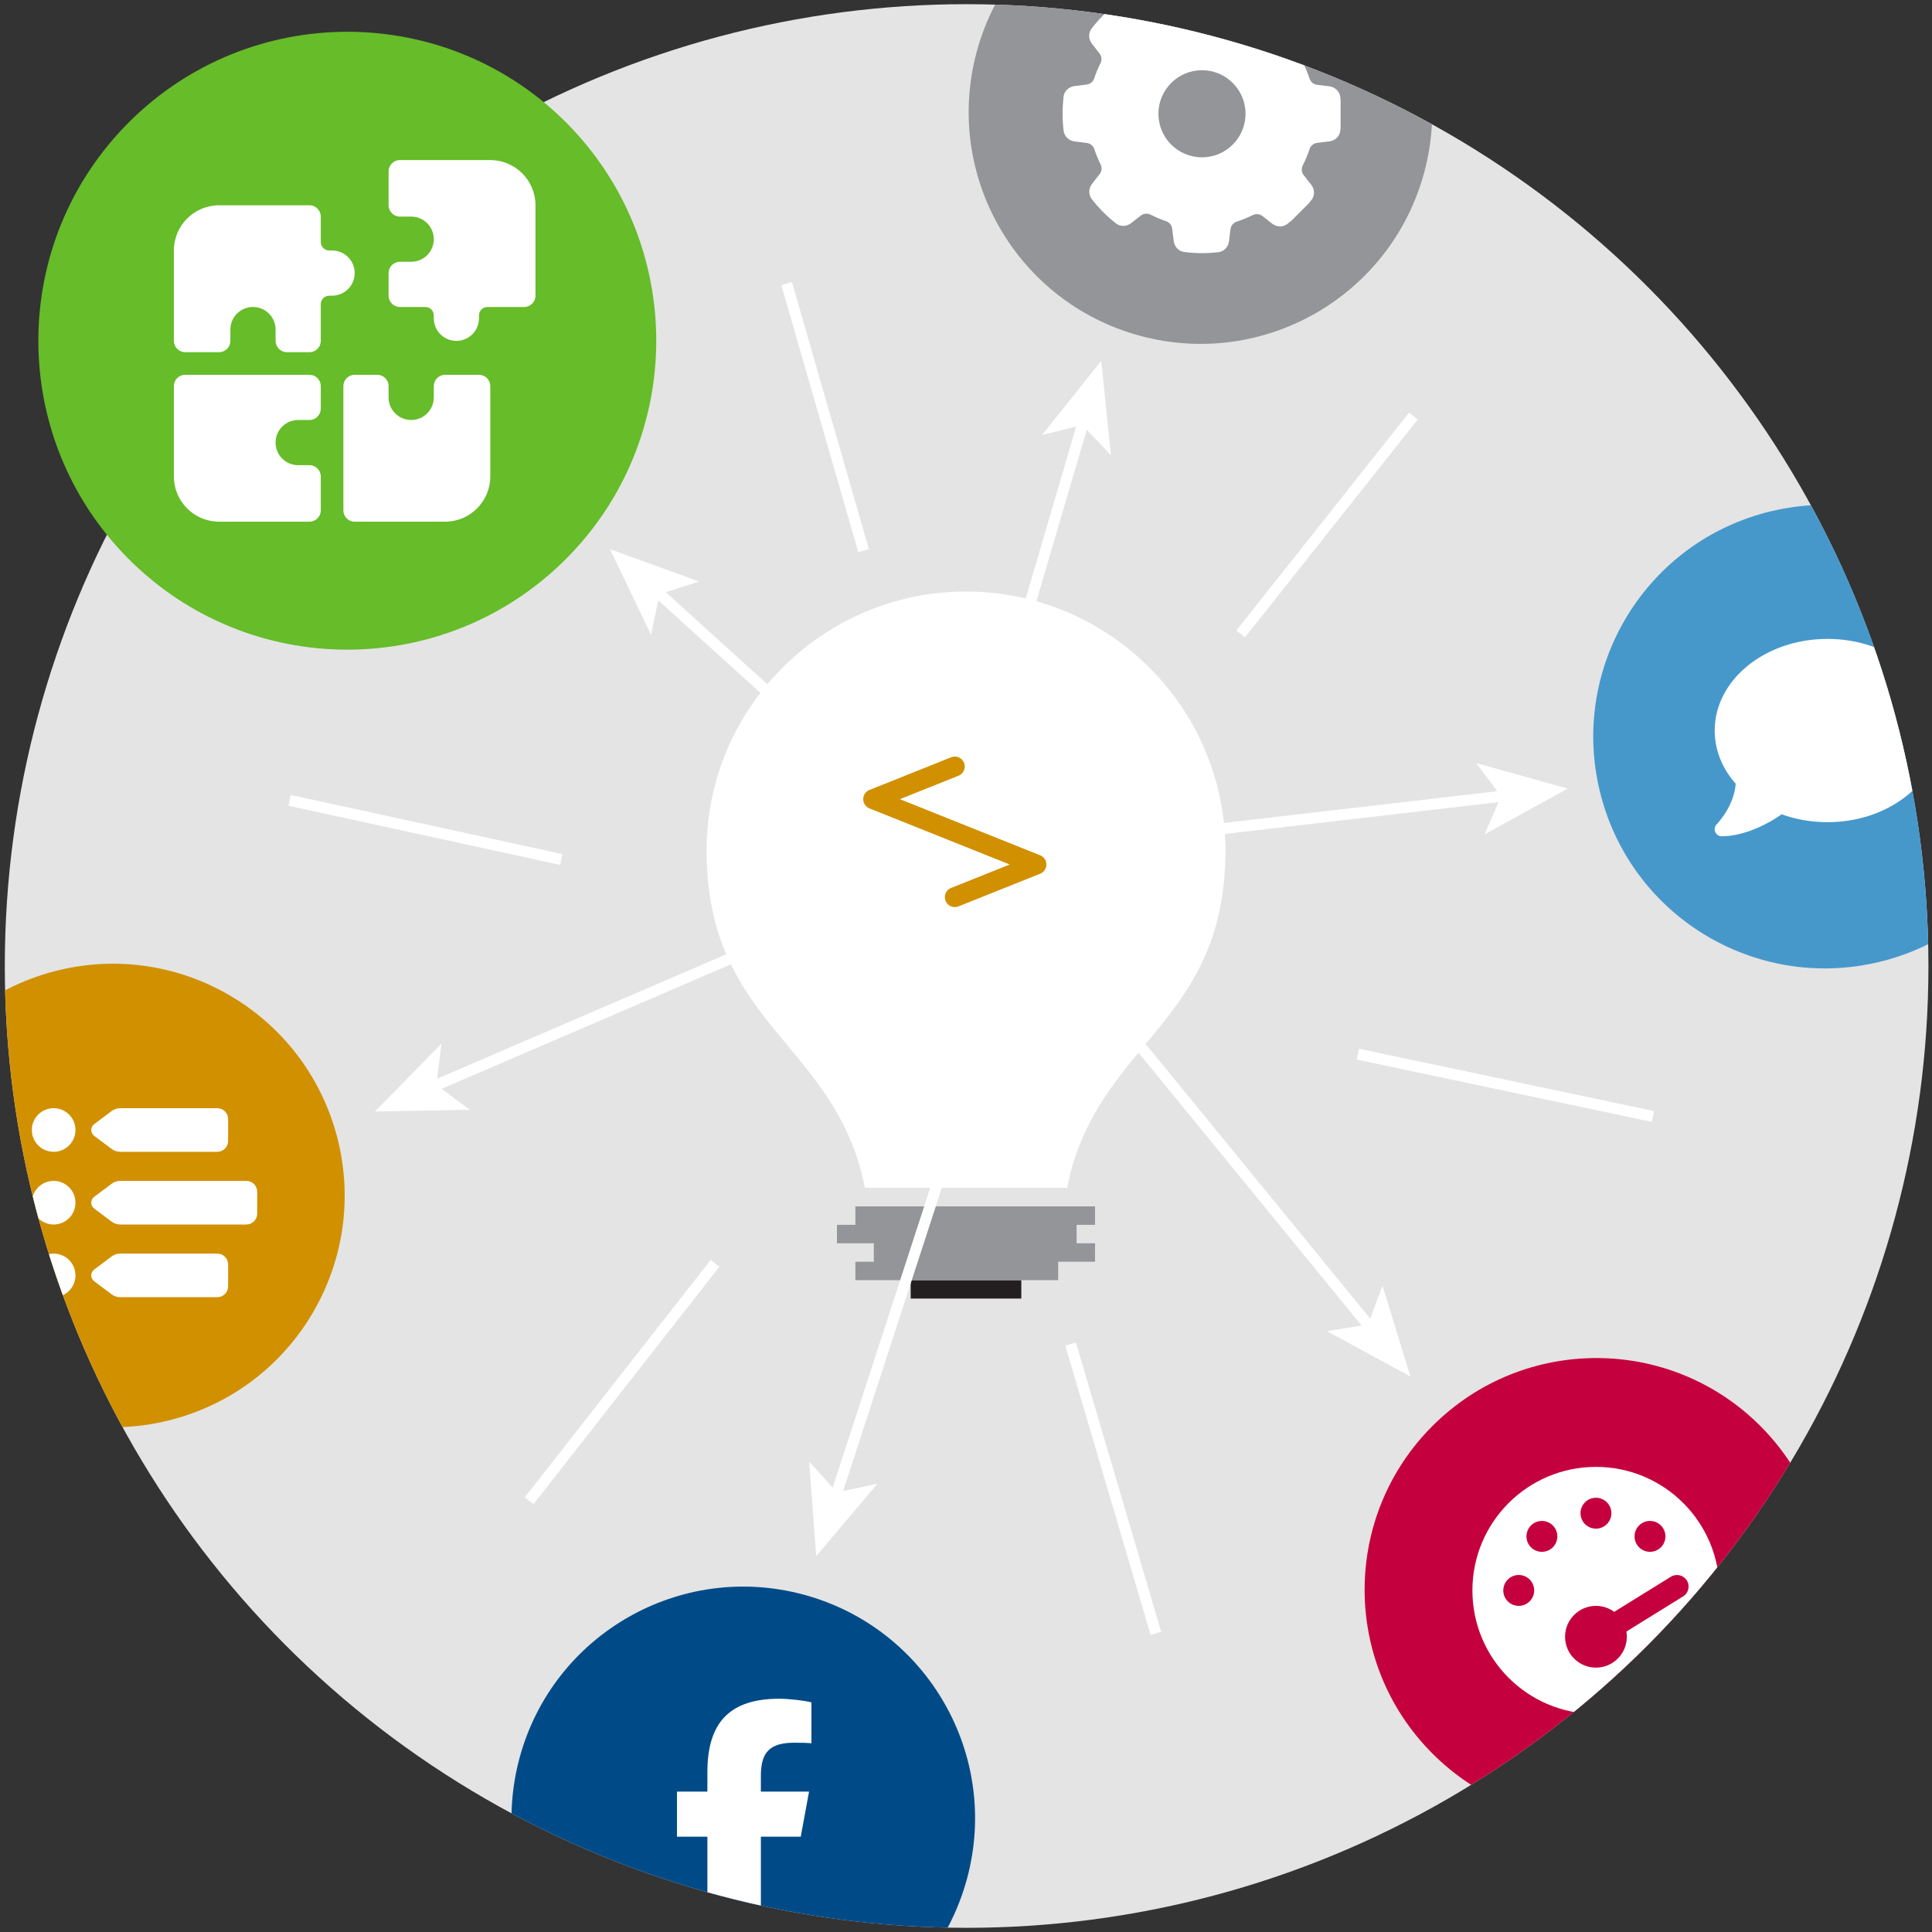 <?xml version="1.0" encoding="UTF-8"?>
<svg id="Layer_1" data-name="Layer 1" xmlns="http://www.w3.org/2000/svg" xmlns:xlink="http://www.w3.org/1999/xlink" viewBox="0 0 700 700">
  <rect x="0" y="0" width="700" height="700" fill="#333333" stroke="none"/>
  <defs>
    <clipPath id="clippath">
      <circle cx="350.223" cy="350" r="348.484" fill="none"/>
    </clipPath>
  </defs>
  <circle cx="350.223" cy="350" r="348.484" fill="#e4e4e4"/>
  <g>
    <path d="M204.745,202.833c-43.866,43.594-114.759,43.379-158.318-.491C2.861,158.463,3.066,87.665,46.933,44.071,90.779.508,161.631.662,205.253,44.523c43.553,43.853,43.33,114.735-.508,158.31Z" fill="#66bc29"/>
    <path d="M144.886,58h32.754c9.033,0,16.377,7.344,16.377,16.377v32.754c0,2.252-1.842,4.094-4.094,4.094h-13.306c-1.689,0-3.071,1.382-3.071,3.071v1.024c0,4.529-3.659,8.189-8.189,8.189s-8.189-3.659-8.189-8.189v-1.024c0-1.689-1.382-3.071-3.071-3.071h-9.212c-2.252,0-4.094-1.842-4.094-4.094v-8.189c0-2.252,1.842-4.094,4.094-4.094h4.094c4.529,0,8.189-3.659,8.189-8.189s-3.659-8.189-8.189-8.189h-4.094c-2.252,0-4.094-1.842-4.094-4.094v-12.283c0-2.252,1.842-4.094,4.094-4.094ZM63,123.509v-32.754c0-9.033,7.344-16.377,16.377-16.377h32.754c2.252,0,4.094,1.842,4.094,4.094v9.212c0,1.689,1.382,3.071,3.071,3.071h1.024c4.529,0,8.189,3.659,8.189,8.189s-3.659,8.189-8.189,8.189h-1.024c-1.689,0-3.071,1.382-3.071,3.071v13.306c0,2.252-1.842,4.094-4.094,4.094h-8.189c-2.252,0-4.094-1.842-4.094-4.094v-4.094c0-4.529-3.659-8.189-8.189-8.189s-8.189,3.659-8.189,8.189v4.094c0,2.252-1.842,4.094-4.094,4.094h-12.283c-2.252,0-4.094-1.842-4.094-4.094ZM63,172.64v-32.754c0-2.252,1.842-4.094,4.094-4.094h45.037c2.252,0,4.094,1.842,4.094,4.094v8.189c0,2.252-1.842,4.094-4.094,4.094h-4.094c-4.529,0-8.189,3.659-8.189,8.189s3.659,8.189,8.189,8.189h4.094c2.252,0,4.094,1.842,4.094,4.094v12.283c0,2.252-1.842,4.094-4.094,4.094h-32.754c-9.033,0-16.377-7.344-16.377-16.377ZM124.414,139.886c0-2.252,1.842-4.094,4.094-4.094h8.189c2.252,0,4.094,1.842,4.094,4.094v4.094c0,4.529,3.659,8.189,8.189,8.189s8.189-3.659,8.189-8.189v-4.094c0-2.252,1.842-4.094,4.094-4.094h12.283c2.252,0,4.094,1.842,4.094,4.094v32.754c0,9.033-7.344,16.377-16.377,16.377h-32.754c-2.252,0-4.094-1.842-4.094-4.094v-45.037Z" fill="#fff"/>
  </g>
  <g clip-path="url(#clippath)">
    <path d="M637.565,635.536c-32.899,32.695-86.07,32.534-118.739-.368-32.674-32.91-32.52-86.008.38-118.703,32.885-32.673,86.024-32.557,118.74.339,32.665,32.89,32.498,86.051-.381,118.733Z" fill="#c5003e"/>
    <path d="M742.373,245.422c11.865,44.839-14.86,90.805-59.688,102.647-44.838,11.842-90.745-14.841-102.61-59.68-11.853-44.816,14.817-90.777,59.664-102.663,44.816-11.844,90.772,14.882,102.635,59.696Z" fill="#4698cb"/>
    <path d="M122.072,411.678c11.865,44.839-14.86,90.805-59.688,102.647-44.838,11.842-90.745-14.841-102.61-59.68-11.853-44.816,14.817-90.777,59.664-102.663,44.816-11.844,90.772,14.882,102.635,59.696Z" fill="#d19000"/>
    <path d="M456.927-40.394c44.765,12.144,71.21,58.271,59.051,103.015-12.163,44.752-58.225,71.167-102.99,59.023-44.738-12.143-71.207-58.22-59.077-103.002,12.151-44.734,58.274-71.17,103.016-59.036Z" fill="#939598"/>
    <path d="M291.283,577.798c44.765,12.144,71.21,58.271,59.051,103.015-12.163,44.752-58.225,71.167-102.99,59.023-44.738-12.143-71.207-58.22-59.077-103.002,12.151-44.734,58.274-71.17,103.016-59.036Z" fill="#004b87"/>
    <g>
      <path d="M389.077,430.427c4.343-22.227,15.963-36.358,27.352-50.04,14.008-16.822,28.49-34.221,29.835-66.989.086-1.679.132-3.357.132-5.056,0-53.154-43.243-96.4-96.396-96.4-53.154,0-96.396,43.247-96.396,96.4,0,1.699.045,3.378.132,5.056,1.345,32.768,15.827,50.167,29.835,66.989,11.389,13.681,23.01,27.813,27.352,50.04" fill="#fff" stroke="#e4e4e4" stroke-linecap="square" stroke-miterlimit="10" stroke-width="4.765"/>
      <rect x="329.962" y="463.822" width="40.074" height="6.679" fill="#231f20"/>
      <rect x="295.71" y="430.427" width="106.645" height="6.679" fill="#e4e4e4"/>
      <polygon points="396.752 443.785 396.752 437.106 309.925 437.106 309.925 443.785 303.246 443.785 303.246 450.464 316.604 450.464 316.604 457.142 309.925 457.142 309.925 463.822 383.394 463.822 383.394 457.142 396.752 457.142 396.752 450.464 390.073 450.464 390.073 443.785 396.752 443.785" fill="#939598"/>
    </g>
    <polyline points="345.944 277.721 316.36 289.555 375.529 313.222 345.944 325.056" fill="none" stroke="#d19000" stroke-linecap="round" stroke-linejoin="round" stroke-width="7.198"/>
    <g>
      <line x1="406.612" y1="371.041" x2="496.699" y2="481.229" fill="none" stroke="#fff" stroke-miterlimit="10" stroke-width="4"/>
      <polygon points="511 498.721 480.777 482.307 495.63 479.922 500.917 465.841 511 498.721" fill="#fff"/>
    </g>
    <g>
      <line x1="432.998" y1="301.389" x2="545.557" y2="288.326" fill="none" stroke="#fff" stroke-miterlimit="10" stroke-width="4"/>
      <polygon points="568 285.721 537.875 302.314 543.879 288.521 534.875 276.472 568 285.721" fill="#fff"/>
    </g>
    <g>
      <line x1="370.036" y1="229.395" x2="392.636" y2="152.4" fill="none" stroke="#fff" stroke-miterlimit="10" stroke-width="4"/>
      <polygon points="399 130.721 402.516 164.934 392.161 154.021 377.553 157.607 399 130.721" fill="#fff"/>
    </g>
    <g>
      <line x1="287.396" y1="259.095" x2="237.748" y2="214.14" fill="none" stroke="#fff" stroke-miterlimit="10" stroke-width="4"/>
      <polygon points="221 198.975 253.333 210.701 239 215.274 235.871 229.986 221 198.975" fill="#fff"/>
    </g>
    <g>
      <line x1="278.753" y1="341.221" x2="156.586" y2="393.791" fill="none" stroke="#fff" stroke-miterlimit="10" stroke-width="4"/>
      <polygon points="135.832 402.721 159.935 378.187 158.137 393.123 170.218 402.084 135.832 402.721" fill="#fff"/>
    </g>
    <g>
      <line x1="341.348" y1="423.564" x2="302.701" y2="542.344" fill="none" stroke="#fff" stroke-miterlimit="10" stroke-width="4"/>
      <polygon points="295.71 563.829 293.19 529.528 303.224 540.737 317.929 537.578 295.71 563.829" fill="#fff"/>
    </g>
    <line x1="285" y1="102.721" x2="312.903" y2="199.517" fill="none" stroke="#fff" stroke-miterlimit="10" stroke-width="4"/>
    <line x1="387.904" y1="486.989" x2="418.807" y2="591.785" fill="none" stroke="#fff" stroke-miterlimit="10" stroke-width="4"/>
    <line x1="512.094" y1="150.757" x2="449.509" y2="229.694" fill="none" stroke="#fff" stroke-miterlimit="10" stroke-width="4"/>
    <line x1="259.068" y1="457.723" x2="191.712" y2="543.749" fill="none" stroke="#fff" stroke-miterlimit="10" stroke-width="4"/>
    <line x1="104.936" y1="289.99" x2="203.371" y2="311.408" fill="none" stroke="#fff" stroke-miterlimit="10" stroke-width="4"/>
    <line x1="491.971" y1="381.939" x2="598.871" y2="404.516" fill="none" stroke="#fff" stroke-miterlimit="10" stroke-width="4"/>
    <path d="M11.538,409.42c0-4.364,3.538-7.902,7.902-7.902s7.902,3.538,7.902,7.902-3.538,7.902-7.902,7.902-7.902-3.538-7.902-7.902ZM19.44,427.857c4.364,0,7.902,3.538,7.902,7.902s-3.538,7.902-7.902,7.902-7.902-3.538-7.902-7.902,3.538-7.902,7.902-7.902ZM19.44,454.197c4.364,0,7.902,3.538,7.902,7.902s-3.538,7.902-7.902,7.902-7.902-3.538-7.902-7.902,3.538-7.902,7.902-7.902ZM40.429,402.572c.905-.691,2.025-1.054,3.161-1.054h35.113c2.189,0,3.951,1.761,3.951,3.951v7.902c0,2.189-1.761,3.951-3.951,3.951h-35.113c-1.136,0-2.255-.362-3.161-1.054l-6.321-4.741c-1.399-1.054-1.399-3.161,0-4.214,0,0,6.321-4.741,6.321-4.741ZM34.108,433.652l6.321-4.741c.905-.691,2.025-1.054,3.161-1.054h45.649c2.189,0,3.951,1.761,3.951,3.951v7.902c0,2.189-1.761,3.951-3.951,3.951h-45.649c-1.136,0-2.255-.362-3.161-1.054l-6.321-4.741c-1.399-1.054-1.399-3.161,0-4.214h0ZM34.108,459.991l6.321-4.741c.905-.691,2.025-1.054,3.161-1.054h35.113c2.189,0,3.951,1.761,3.951,3.951v7.902c0,2.189-1.761,3.951-3.951,3.951h-35.113c-1.136,0-2.255-.362-3.161-1.054l-6.321-4.741c-1.399-1.054-1.399-3.161,0-4.214Z" fill="#fff"/>
    <path d="M533.482,576.241c0-24.72,20.039-44.759,44.759-44.759s44.759,20.039,44.759,44.759-20.039,44.759-44.759,44.759-44.759-20.039-44.759-44.759ZM583.836,548.266c0-3.09-2.505-5.595-5.595-5.595s-5.595,2.505-5.595,5.595,2.505,5.595,5.595,5.595,5.595-2.505,5.595-5.595ZM578.241,604.215c6.172,0,11.19-5.018,11.19-11.19,0-.647-.052-1.276-.157-1.888l20.544-12.728c1.976-1.224,2.57-3.812,1.364-5.77s-3.812-2.588-5.77-1.364l-20.561,12.728c-1.853-1.364-4.144-2.168-6.609-2.168-6.172,0-11.19,5.018-11.19,11.19s5.018,11.19,11.19,11.19ZM564.254,556.659c0-3.09-2.505-5.595-5.595-5.595s-5.595,2.505-5.595,5.595,2.505,5.595,5.595,5.595,5.595-2.505,5.595-5.595ZM550.266,581.836c3.09,0,5.595-2.505,5.595-5.595s-2.505-5.595-5.595-5.595-5.595,2.505-5.595,5.595,2.505,5.595,5.595,5.595ZM603.418,556.659c0-3.09-2.505-5.595-5.595-5.595s-5.595,2.505-5.595,5.595,2.505,5.595,5.595,5.595,5.595-2.505,5.595-5.595Z" fill="#fff"/>
    <path d="M703,264.687c0,18.342-18.295,33.205-40.868,33.205-5.923,0-11.542-1.022-16.618-2.858-1.9,1.389-4.997,3.289-8.668,4.885-3.831,1.66-8.445,3.081-13.027,3.081-1.038,0-1.964-.623-2.363-1.58s-.176-2.043.543-2.778h0l.048-.048c.048-.048.112-.112.208-.223.176-.192.447-.495.782-.91.655-.798,1.533-1.98,2.427-3.448,1.596-2.65,3.113-6.13,3.416-10.041-4.789-5.428-7.615-12.085-7.615-19.284,0-18.342,18.295-33.205,40.868-33.205s40.868,14.862,40.868,33.205Z" fill="#fff"/>
    <path d="M256.302,665.473v35.527h19.375v-35.527h14.448l3.006-16.335h-17.454v-5.779c0-8.635,3.391-11.942,12.143-11.942,2.723,0,4.911.067,6.18.2v-14.815c-2.389-.651-8.234-1.32-11.608-1.32-17.855,0-26.09,8.435-26.09,26.624v7.032h-11.024v16.335h11.024Z" fill="#fff"/>
    <circle cx="350.223" cy="350" r="348.484" fill="none"/>
    <circle cx="350.223" cy="350" r="348.484" fill="none"/>
    <path d="M445.245-4.981c-.256-2.052-1.795-3.709-3.847-3.945-1.933-.237-3.906-.355-5.898-.355-2.19,0-4.36.138-6.47.414-2.032.256-3.551,1.913-3.807,3.945l-.572,4.557c-.158,1.262-1.065,2.288-2.269,2.703-1.894.631-3.748,1.42-5.504,2.308-1.144.592-2.525.493-3.551-.296l-3.551-2.762c-1.618-1.262-3.886-1.341-5.504-.079-3.275,2.564-6.214,5.523-8.759,8.818-1.243,1.618-1.164,3.866.099,5.484l2.801,3.61c.789,1.006.868,2.367.296,3.511-.868,1.736-1.618,3.531-2.229,5.405-.395,1.223-1.44,2.13-2.703,2.288l-4.498.572c-2.032.256-3.689,1.795-3.945,3.827-.197,2.012-.335,4.083-.335,6.194,0,2.091.118,4.162.375,6.194.256,2.032,1.913,3.571,3.945,3.827l4.498.572c1.262.158,2.308,1.065,2.703,2.288.612,1.874,1.361,3.689,2.229,5.425.572,1.144.473,2.505-.296,3.511l-2.801,3.59c-1.262,1.618-1.341,3.866-.099,5.484,2.545,3.294,5.484,6.253,8.759,8.818,1.618,1.262,3.886,1.184,5.504-.079l3.551-2.762c1.006-.789,2.407-.868,3.551-.296,1.775.907,3.61,1.677,5.504,2.308,1.203.414,2.111,1.44,2.269,2.703l.572,4.557c.256,2.032,1.775,3.689,3.807,3.945,2.111.276,4.281.414,6.47.414,1.992,0,3.965-.118,5.898-.335,2.052-.237,3.59-1.913,3.847-3.945l.552-4.438c.158-1.282,1.085-2.328,2.308-2.722,1.973-.631,3.886-1.42,5.721-2.328,1.144-.572,2.505-.473,3.511.296l3.571,2.801c1.618,1.262,3.866,1.341,5.484.099.552-.434,1.085-.868,1.618-1.322l6.056-6.056c.355-.434.71-.868,1.065-1.302,1.282-1.618,1.184-3.886-.079-5.504l-2.762-3.531c-.789-1.006-.868-2.407-.296-3.551.947-1.854,1.775-3.807,2.426-5.819.395-1.223,1.44-2.13,2.703-2.288l4.498-.552c2.032-.256,3.709-1.795,3.945-3.827.039-.335.079-.69.118-1.026v-10.238c-.039-.335-.079-.69-.118-1.026-.256-2.032-1.913-3.571-3.945-3.827l-4.498-.552c-1.262-.158-2.308-1.065-2.703-2.288-.671-2.012-1.479-3.965-2.426-5.819-.592-1.144-.493-2.525.296-3.551l2.762-3.531c1.262-1.618,1.341-3.886.079-5.504-.355-.434-.71-.868-1.065-1.302l-6.056-6.115c-.533-.454-1.065-.888-1.618-1.322-1.618-1.262-3.866-1.164-5.484.099l-3.61,2.801c-1.006.789-2.387.868-3.511.296-1.835-.907-3.748-1.696-5.721-2.328-1.223-.395-2.15-1.44-2.308-2.703l-.552-4.438h0ZM435.5,25.438c8.716,0,15.781,7.066,15.781,15.781s-7.066,15.781-15.781,15.781-15.781-7.066-15.781-15.781,7.066-15.781,15.781-15.781Z" fill="#fff"/>
  </g>
</svg>